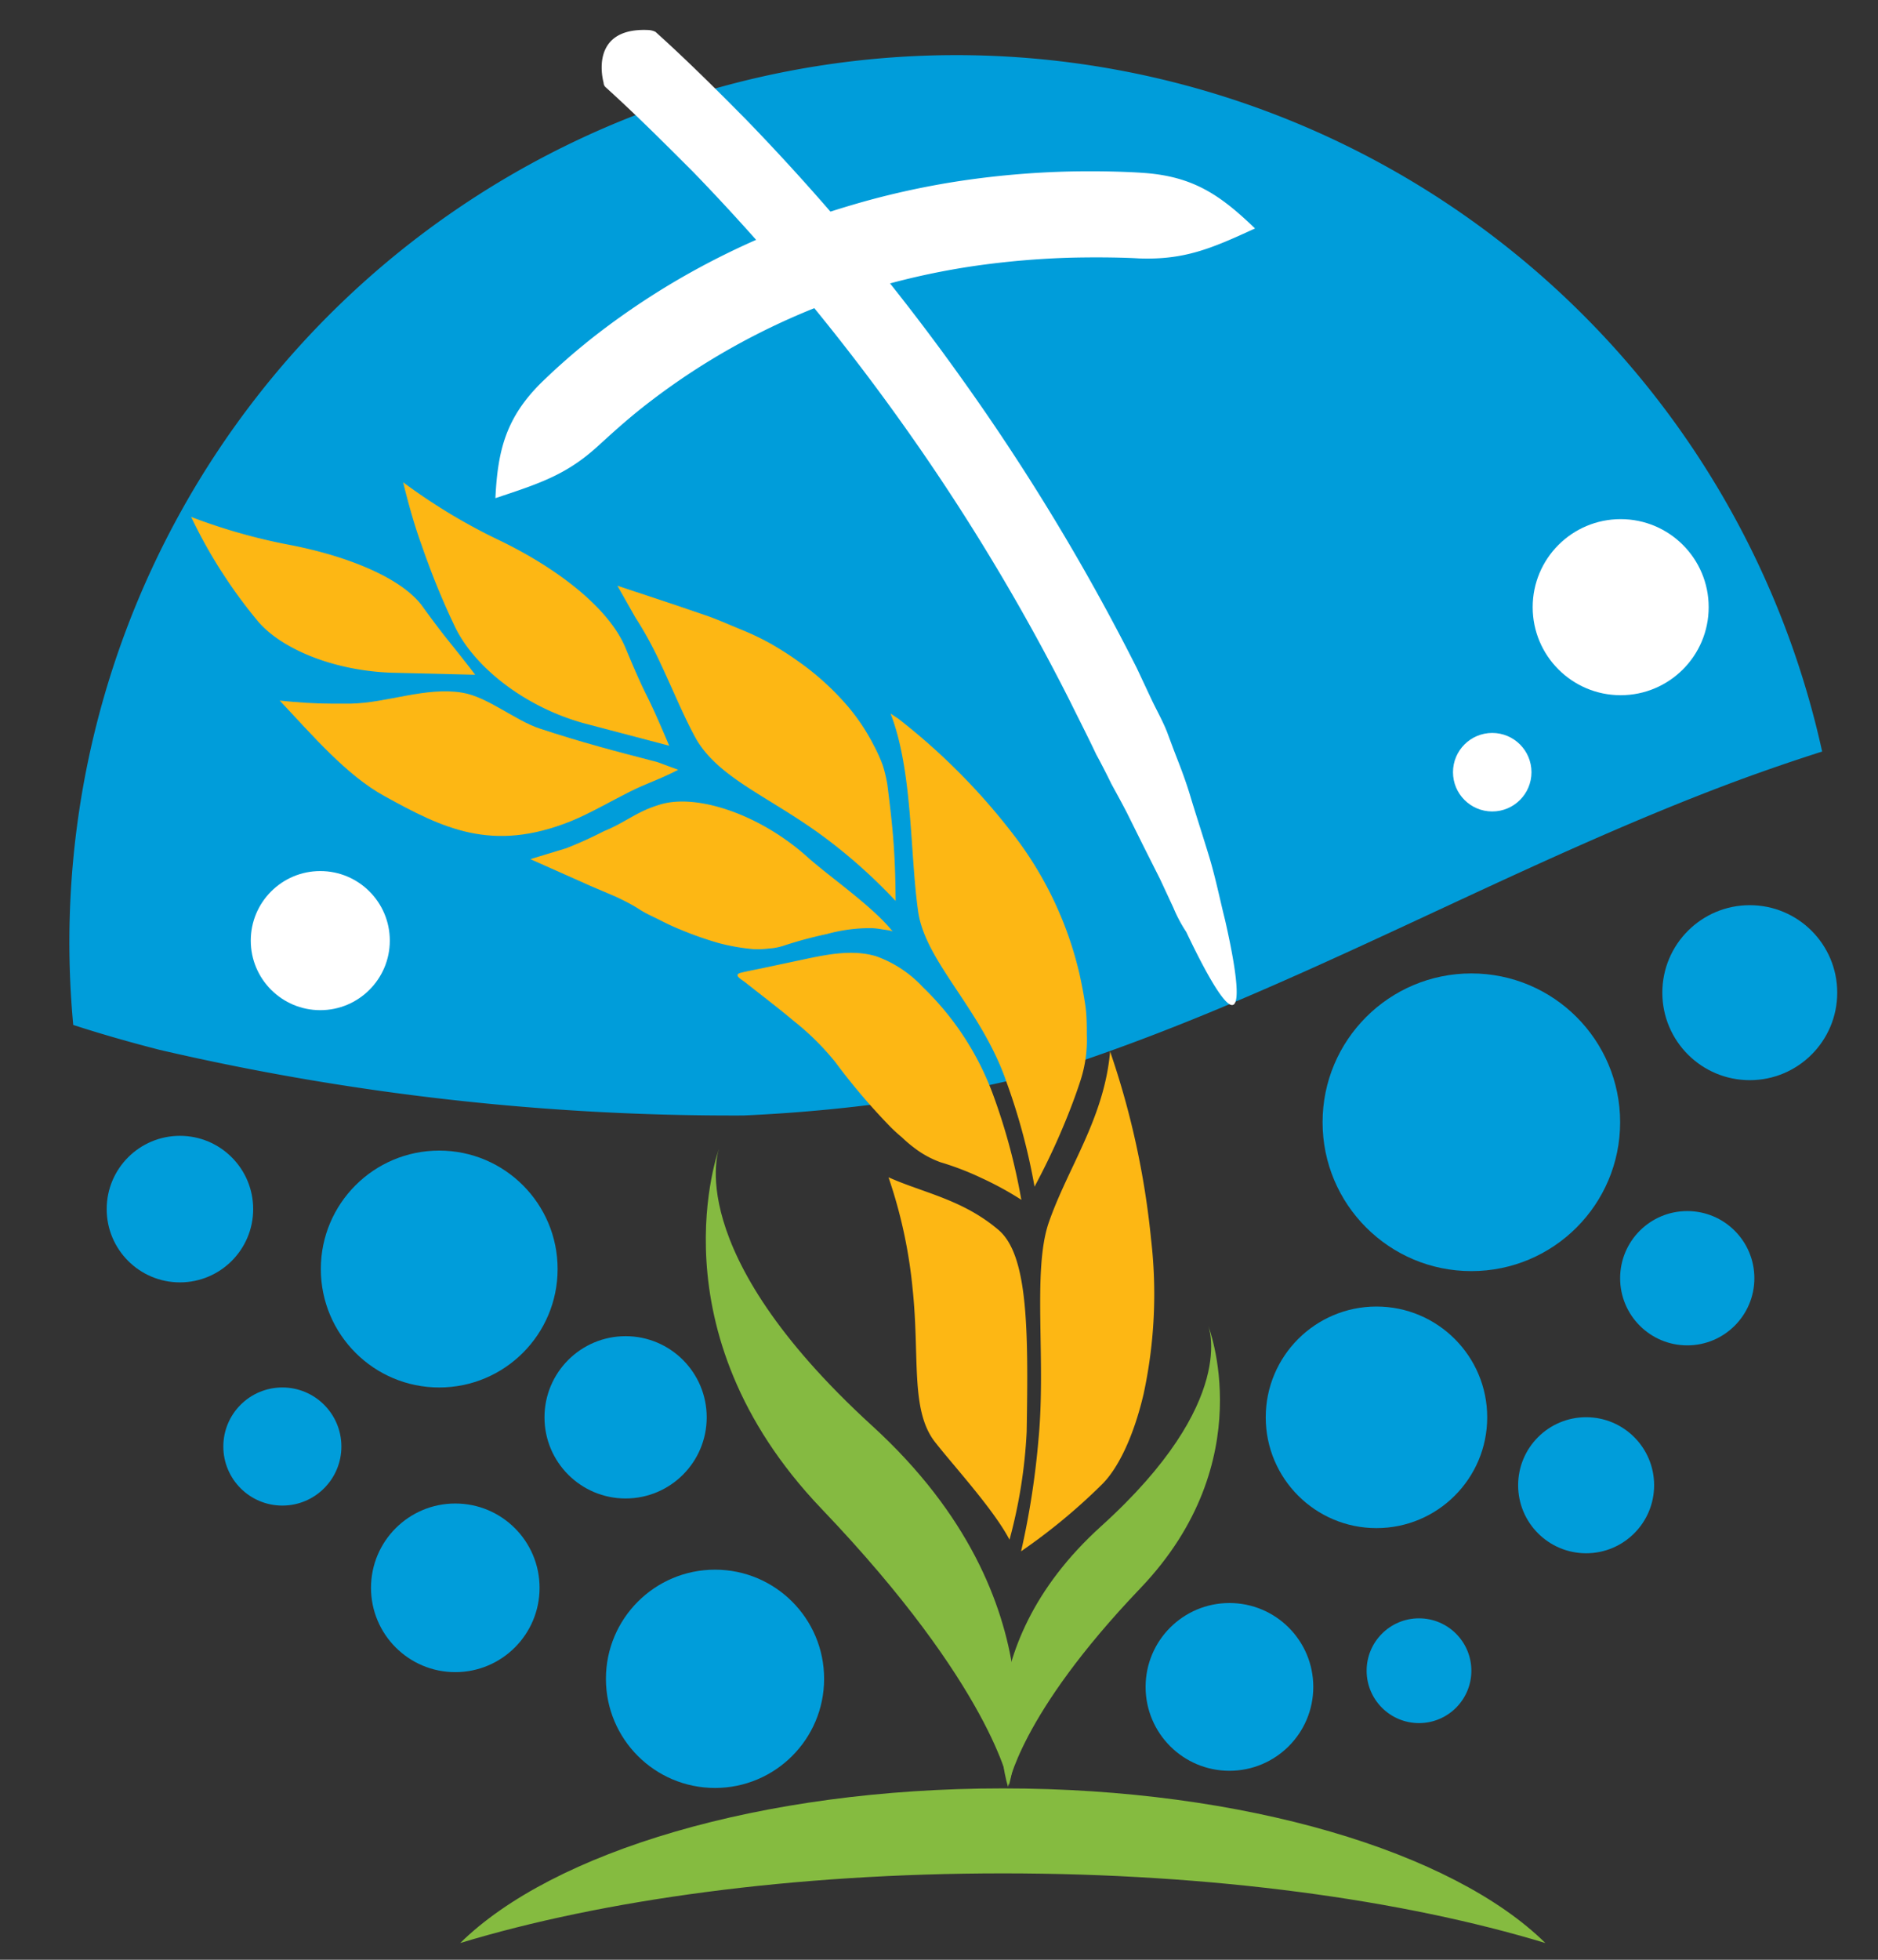 <svg id="Layer_1" data-name="Layer 1" xmlns="http://www.w3.org/2000/svg" viewBox="0 0 171.8 179.2"><rect x="0" y="0" width="171.8" height="179.2" fill="#333333" stroke="none"/><defs><style>.cls-1{fill:#009dda;}.cls-2{fill:#fff;}.cls-3{fill:#85bb40;}.cls-4{fill:#85ba41;}.cls-5{fill:#fdb714;}</style></defs><path class="cls-1" d="M14.61,96A232,232,0,0,0,68,102a147.6,147.6,0,0,0,16.24-1.62q4.56-.72,9-1.78c1.4-.33,2.78-.71,4.17-1.08l1.13-.37c20.74-7,39.8-18.1,60.3-25.73q3.9-1.44,7.85-2.7A81.12,81.12,0,0,0,6.7,93.72C9.31,94.57,12,95.33,14.61,96Z"/><path class="cls-2" d="M55.43,8a.56.56,0,0,1-.21-.42c-.43-1.71-.44-5.08,4.16-4.83a1.7,1.7,0,0,1,.58.16c2.85,2.56,5.57,5.27,8.27,8A204.53,204.53,0,0,1,88,34.65a201.1,201.1,0,0,1,16,26.45L105.36,64c.48,1,1,1.92,1.39,2.9l.62,1.66c.38,1,1,2.5,1.51,4.2s1.15,3.64,1.74,5.59,1,4,1.45,5.78c1.4,6.15,1.27,8.13.45,7.72s-2.37-3.2-4-6.63A13.1,13.1,0,0,1,107.34,83l-1.22-2.62-1.51-3-1.52-3.06c-.52-1-1-1.87-1.42-2.64C100.85,70,100.29,69,100.29,69c-.76-1.61-1.57-3.19-2.36-4.79A195.2,195.2,0,0,0,82.48,38.64,199.1,199.1,0,0,0,63.42,15.73C60.8,13.11,58.18,10.49,55.43,8Z"/><circle class="cls-1" cx="16.46" cy="110.56" r="6.7"/><circle class="cls-2" cx="29.3" cy="86.01" r="6.36"/><circle class="cls-1" cx="40.18" cy="116.04" r="10.83"/><circle class="cls-1" cx="57.23" cy="129.6" r="7.42"/><circle class="cls-1" cx="25.83" cy="132.27" r="5.4"/><circle class="cls-1" cx="41.65" cy="145.19" r="7.71"/><circle class="cls-1" cx="65.41" cy="153.51" r="9.98"/><circle class="cls-2" cx="148.26" cy="55.52" r="8.05"/><circle class="cls-2" cx="136.51" cy="70.61" r="3.59"/><circle class="cls-1" cx="125.92" cy="129.6" r="10.13"/><circle class="cls-1" cx="160.07" cy="90.77" r="8"/><circle class="cls-1" cx="154.35" cy="116.88" r="6.14"/><circle class="cls-1" cx="134.6" cy="102.62" r="13.61"/><circle class="cls-1" cx="129.81" cy="152.77" r="4.79"/><circle class="cls-1" cx="145.1" cy="135.81" r="6.22"/><circle class="cls-1" cx="112.47" cy="154.25" r="7.67"/><path class="cls-3" d="M91.74,171.3c19.17,0,36.61,2.42,49.63,6.37-8.46-8.33-27.49-14.14-49.63-14.14s-41.18,5.81-49.64,14.14C55.12,173.72,72.56,171.3,91.74,171.3Z"/><path class="cls-4" d="M92.3,163.22s5.19-16.68-12.5-32.83-14-25.43-14-25.43-6.24,16.69,9.35,33S92.3,163.22,92.3,163.22Z"/><path class="cls-4" d="M92.22,163.4s-4.16-12.39,8.52-23.85,9.77-18.38,9.77-18.38,4.94,12.42-6.19,24.06S92.22,163.4,92.22,163.4Z"/><path class="cls-2" d="M114.81,20.89c-3.18-3.06-5.65-4.76-10.2-5.08-1.24-.09-3.71-.19-6.73-.13a80.13,80.13,0,0,0-10,.86A74.35,74.35,0,0,0,79,18.44c-2.34.66-3.81,1.17-3.81,1.17l-1,.36c-.66.21-1.59.57-2.72,1a70.94,70.94,0,0,0-8.27,3.93,69.27,69.27,0,0,0-8.44,5.55,60.87,60.87,0,0,0-5.16,4.46c-3.31,3.24-4.07,6.25-4.28,10.64,4.2-1.39,6.65-2.19,9.64-5,.83-.74,2.44-2.26,4.6-3.9A62.75,62.75,0,0,1,67,31.76a64.3,64.3,0,0,1,7.34-3.52c1-.4,1.83-.72,2.41-.91l.92-.32s1.32-.45,3.4-1a67.78,67.78,0,0,1,8-1.68,77.39,77.39,0,0,1,9-.77c2.74-.06,5,0,6.12.07C108.35,23.78,110.79,22.74,114.81,20.89Z"/><path class="cls-5" d="M61.22,68.19h0l-7.86-2.07c-5.58-1.56-10.16-5.32-11.83-9-.87-1.83-1.66-3.7-2.35-5.58-.21-.55-.41-1.11-.6-1.66C37.9,48,37.34,46,36.88,44.1h0a53.25,53.25,0,0,0,8.52,5.17c5.35,2.53,10.17,6.17,11.77,9.85.63,1.5,1.25,3,2,4.5S60.57,66.67,61.22,68.19Z"/><path class="cls-5" d="M60.15,69.69c-3.85-1-7-1.82-10.8-3.08-2.21-.73-4.75-2.89-7.05-3.27-3.35-.56-6.88.94-10.23,1-.57,0-1.15,0-1.73,0-1.56,0-3.14-.11-4.75-.28,3,3.19,6.12,6.84,9.57,8.73C40.51,75.74,45,78,52.25,75.08c1.69-.69,3.75-1.88,5.37-2.69s2.67-1.09,4.42-2Z"/><path class="cls-5" d="M81.93,82.38s0,0,0,0a49.09,49.09,0,0,0-6.5-5.81c-4.88-3.63-9.55-5.33-11.69-8.9-1.24-2.17-2.63-5.69-3.85-8.11a32.21,32.21,0,0,0-1.76-3.09l-1.65-2.91h0l5.27,1.75,3.1,1.06c1,.36,2.06.84,3.1,1.26a24.5,24.5,0,0,1,2.63,1.27c.85.5,1.66,1,2.44,1.57a24.45,24.45,0,0,1,4.1,3.62,18.41,18.41,0,0,1,2.78,4,14.53,14.53,0,0,1,.85,1.87,12.7,12.7,0,0,1,.43,1.81c.23,1.83.44,3.58.57,5.38S81.92,80.66,81.93,82.38Z"/><path class="cls-5" d="M79.71,84.87a14.73,14.73,0,0,0-4.07.54,37.41,37.41,0,0,0-4,1.08,5.2,5.2,0,0,1-1.27.24,8.62,8.62,0,0,1-1.45.06,18.82,18.82,0,0,1-3.15-.55A31.82,31.82,0,0,1,62.24,85c-.62-.25-1.22-.53-1.84-.85s-1.28-.59-1.91-1-1.43-.82-2.19-1.17L54,81l-5.48-2.44h0l3.29-1A37.55,37.55,0,0,0,55.25,76c1.88-.75,3-1.79,5-2.39,3.35-1.13,9.28.81,13.73,4.86,2.09,1.84,5.92,4.47,7.7,6.73-.08-.12-.82-.19-1-.22A6.32,6.32,0,0,0,79.71,84.87Z"/><path class="cls-5" d="M99.42,94.62a12,12,0,0,1-.57,4.16c-.57,1.76-1.24,3.45-1.95,5.08s-1.47,3.17-2.26,4.65a.16.16,0,0,0,0,0,57,57,0,0,0-2.57-9.58C89.79,92.3,84.69,88,84,83.4c-.78-5.43-.48-12.86-2.53-18.15l.71.47A58.72,58.72,0,0,1,93,76.7a33.17,33.17,0,0,1,5.75,12.35c.22,1,.41,2,.54,2.91S99.42,93.79,99.42,94.62Z"/><path class="cls-5" d="M93.42,109.7a29.93,29.93,0,0,0-3.67-2,26.08,26.08,0,0,0-3.7-1.42A8.84,8.84,0,0,1,83.69,105a11.91,11.91,0,0,1-1.18-1,14.32,14.32,0,0,1-1.22-1.13,58.6,58.6,0,0,1-4.89-5.77,24,24,0,0,0-3.76-3.72c-1.45-1.22-3-2.39-4.46-3.55-.34-.27-1.17-.69-.38-.89.63-.15,1.27-.27,1.9-.4l3.86-.82c2.17-.46,4.46-.92,6.59-.28a10.74,10.74,0,0,1,4.28,2.83,26.22,26.22,0,0,1,6.48,10,55.79,55.79,0,0,1,2.5,9.32A.1.1,0,0,1,93.42,109.7Z"/><path class="cls-5" d="M104.62,127.45c-.92,3.94-2.36,6.87-3.84,8.31a54.06,54.06,0,0,1-7.37,6.09h0A74.42,74.42,0,0,0,95,131.63c.7-7.27-.56-15.37.92-19.78,1.77-5.13,5.12-9.6,5.64-15.78a0,0,0,0,0,0,0v0a1,1,0,0,1,0,.1,75.54,75.54,0,0,1,3.74,17.15A43.29,43.29,0,0,1,104.62,127.45Z"/><path class="cls-5" d="M93.92,130.91a46.07,46.07,0,0,1-1.57,9.88v0c-1.46-2.79-5.1-6.73-6.87-9-2.21-2.94-1.33-7.72-2-14a44.57,44.57,0,0,0-2.2-10.14v0c3.17,1.43,6.75,2,10.07,4.82C94.05,114.78,94.08,121.56,93.92,130.91Z"/><path class="cls-5" d="M43.47,61.7h0l-7.72-.19c-5.49-.21-10.29-2.32-12.31-4.89a43.31,43.31,0,0,1-2.9-3.94c-.26-.39-.52-.79-.76-1.19a43.56,43.56,0,0,1-2.29-4.22h0a53.17,53.17,0,0,0,8.72,2.5c5.39,1,10.4,3,12.36,5.57.77,1.06,1.54,2.11,2.39,3.17S42.67,60.64,43.47,61.7Z"/></svg>